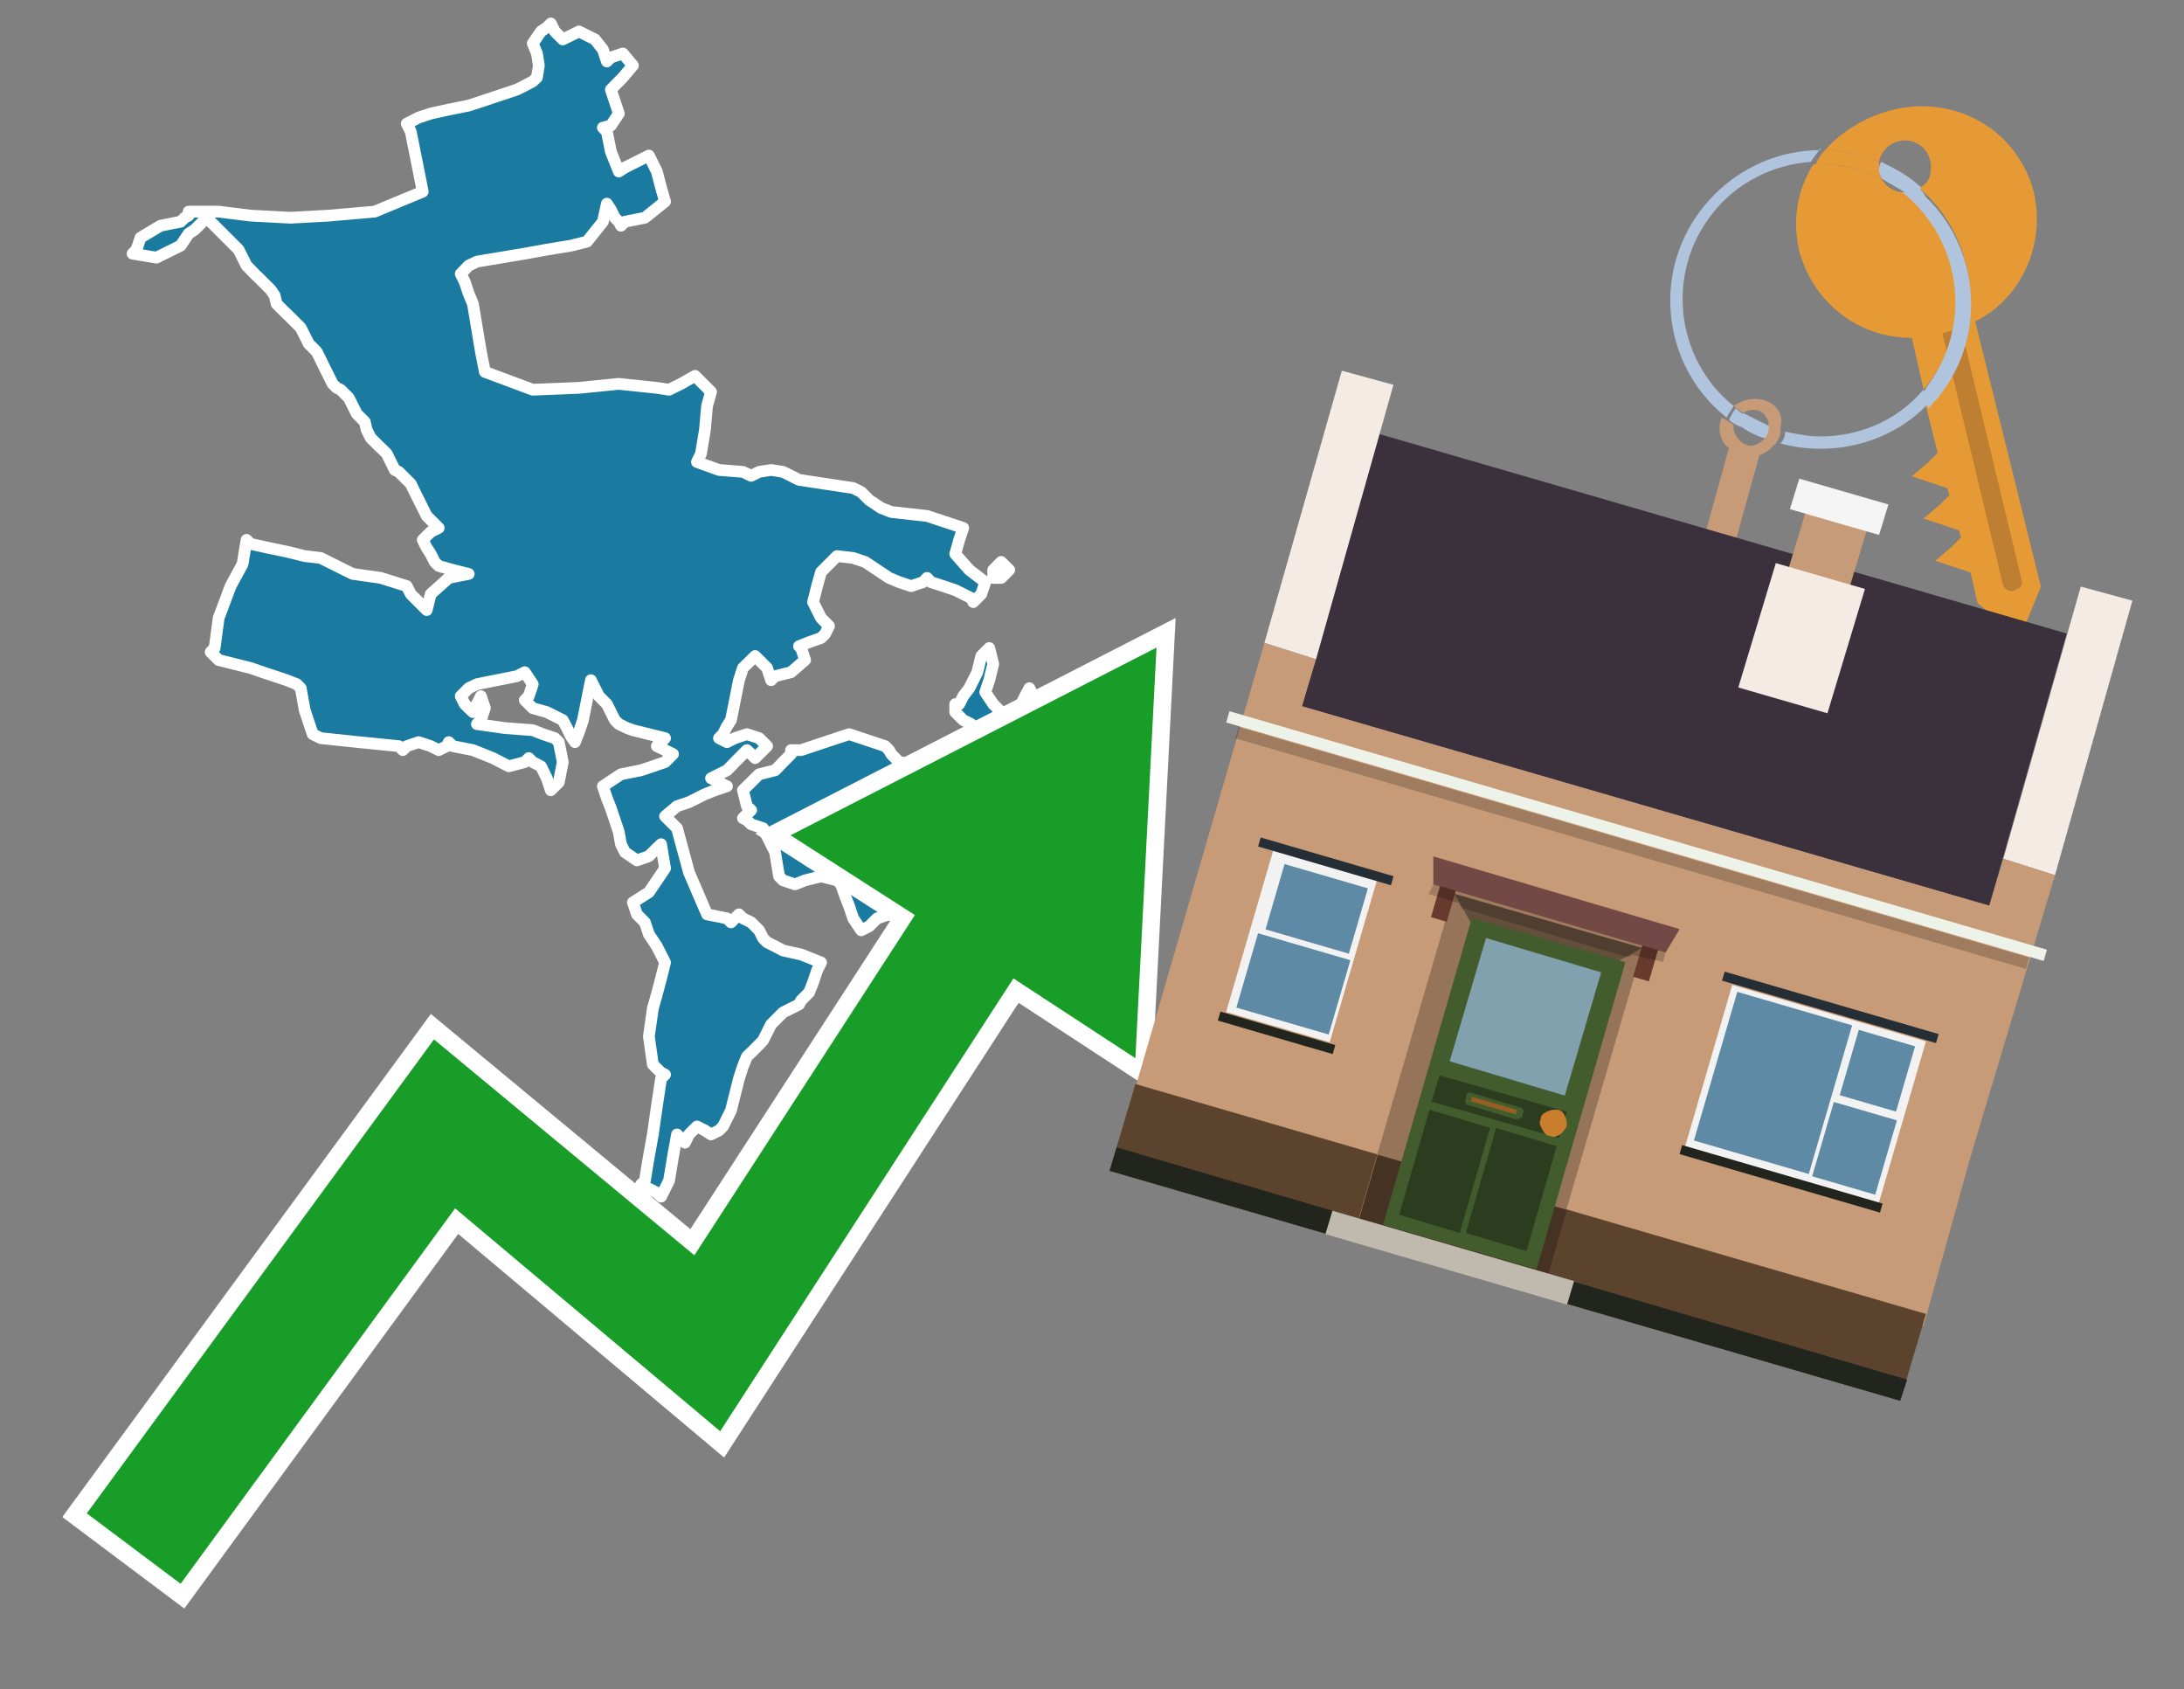 <?xml version="1.0" encoding="utf-8"?>
<!-- Generator: Adobe Illustrator 26.0.3, SVG Export Plug-In . SVG Version: 6.00 Build 0)  -->
<svg version="1.1" id="Text" xmlns="http://www.w3.org/2000/svg" xmlns:xlink="http://www.w3.org/1999/xlink" x="0px" y="0px"
	 width="93.1px" height="72px" viewBox="0 0 93.1 72" style="enable-background:new 0 0 93.1 72;" xml:space="preserve">
<rect x="0" y="0" width="93.1" height="72" fill="#808080" stroke="none"/>
<style type="text/css">
	.st0{fill:#1B7AA0;stroke:#FFFFFF;stroke-width:0.5;stroke-linejoin:round;}
	.st1{fill:none;stroke:#FFFFFF;stroke-width:1.5;stroke-miterlimit:10;}
	.st2{fill:#179D28;}
	.st3{fill:#E69A35;}
	.st4{fill:#B0C4DE;}
	.st5{fill:#C79B77;}
	.st6{fill:#BF7F32;}
	.st7{fill-rule:evenodd;clip-rule:evenodd;fill:#3A313D;}
	.st8{fill-rule:evenodd;clip-rule:evenodd;fill:#F4EBE4;}
	.st9{fill-rule:evenodd;clip-rule:evenodd;fill:#C79B77;}
	.st10{fill-rule:evenodd;clip-rule:evenodd;fill:#5C432E;}
	.st11{fill-rule:evenodd;clip-rule:evenodd;fill:#21251D;}
	.st12{fill-rule:evenodd;clip-rule:evenodd;fill:#F5F5F5;}
	.st13{fill-rule:evenodd;clip-rule:evenodd;fill:#EDF3E8;}
	.st14{opacity:0.2;fill-rule:evenodd;clip-rule:evenodd;}
	.st15{fill-rule:evenodd;clip-rule:evenodd;fill:#957459;}
	.st16{fill-rule:evenodd;clip-rule:evenodd;fill:#453223;}
	.st17{fill-rule:evenodd;clip-rule:evenodd;fill:#644E3C;}
	.st18{fill:#724944;}
	.st19{fill:#435C2E;}
	.st20{fill:#81A1AE;}
	.st21{fill:#2C3D1F;}
	.st22{fill:#C87E2C;}
	.st23{fill-rule:evenodd;clip-rule:evenodd;fill:#C0B9AD;}
	.st24{fill:#683A2D;}
	.st25{opacity:0.2;}
	.st26{fill:#965F21;}
	.st27{fill-rule:evenodd;clip-rule:evenodd;fill:#F2F2F2;}
	.st28{fill-rule:evenodd;clip-rule:evenodd;fill:#5F8AA5;}
	.st29{fill-rule:evenodd;clip-rule:evenodd;fill:#252E34;}
</style>
<path class="st0" d="M44.05,32.14L43.36,32.31L42.68,31.97L43.19,31.63L43.7,31.8L43.88,31.97L44.05,31.97ZM44.39,30.01L44.73,30.18L44.9,30.35L45.07,30.69L44.73,31.03L44.39,31.12L44.05,31.29L43.7,31.12L43.53,31.03L43.36,30.52L43.53,30.01L43.7,29.67L43.88,29.33L44.05,29.67L44.05,30.01ZM42.34,24.29L42.68,23.95L43.02,24.29L42.68,24.63L42.34,24.63ZM40.89,30.01L41.06,29.67L41.32,29.33L41.66,28.65L41.83,27.96L42.0,27.79L42.17,27.62L42.34,28.3L42.17,28.99L42.0,29.5L42.34,30.01L42.68,30.35L42.85,30.69L43.02,30.86L42.85,31.03L42.68,31.12L42.17,31.29L41.66,31.12L41.49,31.03L41.4,30.86L41.06,30.69L40.72,30.35L40.72,30.01ZM40.72,40.68L40.55,41.02L40.38,40.85L40.04,40.68L39.69,41.02L40.55,41.36L41.4,41.53L41.49,41.7L41.66,41.87L41.49,42.04L41.4,42.21L41.49,42.3L41.66,42.47L41.83,42.64L42.0,42.47L42.17,42.3L42.34,42.04L42.85,41.7L43.36,41.53L43.02,41.36L42.68,41.02L42.85,40.68L43.02,40.51L43.53,40.33L44.05,40.51L44.39,40.68L44.73,40.85L44.9,41.02L45.07,41.19L44.9,41.36L44.73,41.53L44.56,41.7L44.39,42.21L44.05,42.64L43.7,42.38L43.53,42.04L43.36,42.38L43.19,42.64L43.02,42.81L42.08,42.98L41.06,42.81L40.89,42.64L40.72,42.47L40.55,42.3L40.38,42.21L40.04,42.04L39.69,41.87L39.35,41.7L39.01,41.53L38.67,41.36L38.33,41.02L38.67,40.68L39.01,40.51L39.18,40.33L39.35,40.16L39.52,39.99L39.69,39.82L39.87,39.65L40.04,39.48L40.21,39.31L40.38,39.82L40.55,40.33L40.72,40.33ZM34.15,31.97L34.66,31.8L35.17,31.63L35.68,31.46L36.2,31.29L36.71,31.46L37.22,31.63L37.73,31.8L37.9,31.97L37.99,32.14L38.16,32.31L38.33,32.48L39.52,32.66L40.72,32.83L41.06,33.0L41.4,32.83L43.02,32.66L44.73,32.83L44.98,33.0L45.33,33.51L45.67,34.02L46.01,34.19L46.18,34.36L46.35,34.53L46.18,34.7L46.01,34.87L45.84,34.96L45.67,35.13L45.5,35.3L45.33,35.47L45.24,35.64L45.07,35.81L44.9,35.98L44.73,36.15L44.39,36.32L44.05,36.49L43.88,36.67L43.7,36.84L42.51,37.01L41.4,37.18L41.23,37.35L41.06,37.52L40.89,37.69L40.72,37.86L40.55,38.03L40.38,38.29L40.21,38.63L40.04,38.8L39.69,38.97L39.35,39.14L38.84,39.31L38.33,39.14L37.9,38.97L37.39,39.14L37.22,39.31L37.05,39.48L36.71,39.65L36.37,39.14L36.2,38.63L36.03,38.2L35.85,37.69L35.68,37.52L35.0,37.35L34.32,37.52L33.89,37.69L33.38,37.52L33.21,37.35L33.04,36.32L32.53,35.3L32.02,35.13L31.84,34.96L31.67,34.87L31.84,34.7L32.02,34.53L31.84,34.36L31.67,33.68L32.36,33.0L33.04,32.83L33.21,32.66L33.38,32.48L33.55,32.31L33.72,32.14L33.72,31.97ZM9.32,9.02L10.68,9.19L12.39,9.28L14.01,9.19L15.97,9.02L18.02,8.17L17.85,7.31L17.68,6.46L17.51,5.61L17.34,5.27L17.85,5.01L18.36,4.84L19.13,4.67L19.98,4.5L20.5,4.33L21.01,4.16L21.52,3.99L22.03,3.82L22.37,3.65L22.71,3.47L22.89,3.3L22.97,2.79L22.89,2.28L22.71,1.85L23.06,1.34L23.31,1.17L23.48,1.0L23.65,1.34L23.99,1.68L24.34,1.51L24.68,1.34L25.02,1.51L25.36,1.68L25.7,2.11L25.87,2.62L26.04,2.45L26.55,2.28L26.98,2.79L26.55,3.3L26.04,3.82L26.21,4.33L26.38,4.84L26.04,5.35L25.7,5.44L25.87,5.61L26.04,6.46L26.38,7.31L26.64,7.14L26.98,6.97L27.32,6.8L27.66,6.63L28.0,7.31L28.18,8.0L28.35,8.59L27.49,9.28L26.64,9.45L26.47,9.62L26.38,9.45L26.21,9.28L26.04,8.94L25.87,8.68L25.7,9.45L25.02,10.3L24.34,10.47L23.31,10.64L22.37,10.81L21.35,10.98L20.33,11.15L19.98,11.32L19.64,11.67L19.81,12.01L19.98,12.52L20.16,12.95L20.33,13.97L20.5,14.99L20.67,15.85L22.71,16.61L24.68,16.53L26.38,16.36L28.0,16.53L28.52,16.61L29.03,16.36L29.63,16.02L30.31,16.7L30.14,17.3L30.05,18.32L29.88,19.34L29.71,19.69L30.65,20.03L31.67,20.11L32.02,20.28L32.36,20.11L32.87,20.03L33.38,20.11L33.72,20.28L34.06,20.45L35.17,20.62L36.37,20.8L36.71,20.97L37.05,21.31L37.56,21.65L37.99,21.82L39.52,21.99L41.06,22.5L40.89,23.01L40.72,23.61L41.32,24.29L42.0,24.81L41.83,25.32L41.66,25.49L41.49,25.66L41.4,25.49L41.06,25.32L40.72,25.15L40.21,24.98L39.69,24.81L39.52,24.63L39.35,24.81L38.84,24.98L38.33,24.81L37.9,24.63L37.39,24.29L36.88,23.95L36.37,23.78L35.68,23.7L35.0,24.38L34.83,24.98L34.66,25.66L35.0,26.34L35.34,26.68L35.17,27.02L35.0,27.19L34.49,27.37L34.06,27.54L34.15,27.62L34.32,28.13L33.72,28.65L33.04,28.82L32.87,28.99L32.7,28.47L32.19,27.96L31.67,28.47L31.5,28.99L31.33,29.84L31.16,30.69L30.99,30.95L30.82,31.29L30.65,31.46L30.99,31.63L31.33,31.46L31.84,31.29L32.36,31.46L32.53,31.63L32.7,31.8L32.53,31.97L32.36,32.14L32.19,32.31L32.02,32.14L31.84,31.97L31.67,32.14L31.5,32.31L31.33,32.48L31.16,32.66L30.99,32.83L30.65,33.0L30.31,33.17L30.65,33.34L30.99,33.51L30.48,33.68L30.05,33.85L29.71,34.02L29.37,34.19L28.86,34.36L28.35,34.79L28.86,35.3L29.37,37.18L30.14,38.97L30.99,39.14L31.16,39.31L31.33,39.14L31.5,38.97L31.67,39.14L32.02,39.31L32.36,39.65L32.53,39.99L32.7,40.16L33.04,40.33L33.38,40.51L34.15,40.68L35.0,41.02L34.83,41.36L34.66,41.87L34.49,42.3L34.32,42.47L34.15,42.64L34.06,42.81L33.72,42.98L33.38,43.15L33.21,43.32L33.04,43.49L32.87,43.66L32.7,44.0L32.53,44.34L32.36,44.52L32.19,44.69L32.02,44.86L31.84,45.03L31.67,45.45L31.5,45.97L31.33,46.65L31.16,47.33L30.99,47.67L30.82,48.01L30.65,48.18L30.31,48.35L30.05,48.18L29.71,48.01L29.37,48.35L29.2,48.7L29.03,48.53L28.86,48.35L28.69,49.29L28.52,50.32L28.35,50.66L28.18,51.0L28.0,50.83L27.66,50.66L27.32,50.49L27.49,50.32L27.66,49.29L27.83,48.35L28.0,47.16L28.18,45.97L28.35,45.8L28.18,45.71L28.0,45.54L27.83,45.37L27.66,44.17L27.83,42.98L28.0,42.38L28.18,41.7L28.35,41.02L28.0,40.33L27.66,39.82L27.49,39.31L27.32,39.14L27.15,38.97L26.98,38.46L27.66,38.03L28.35,37.01L28.18,35.98L28.0,36.15L27.83,36.32L27.66,36.49L27.15,36.67L26.64,36.32L26.47,35.98L26.38,35.47L26.21,34.96L26.04,34.45L25.87,34.02L25.7,33.51L26.47,33.0L27.32,32.83L27.83,32.66L28.35,32.48L28.52,32.31L28.69,32.14L28.35,31.97L28.0,31.8L28.18,31.63L28.35,31.46L27.66,31.29L26.98,31.12L26.73,31.03L26.38,30.86L26.21,30.69L26.04,30.35L25.87,30.01L25.7,29.84L25.53,29.67L25.36,29.33L25.19,28.99L25.02,29.84L24.85,30.69L24.68,31.2L24.51,31.63L24.34,31.38L24.17,31.03L23.99,30.69L23.31,30.35L22.71,30.18L22.54,30.01L22.37,29.84L22.54,29.67L22.71,29.16L22.37,28.65L22.03,28.82L21.18,28.99L20.33,29.16L19.98,29.33L19.64,29.67L19.81,30.01L19.98,30.18L20.16,30.35L20.33,30.01L20.5,29.67L20.67,30.18L20.5,30.69L20.33,30.86L21.52,31.03L22.71,31.12L23.14,31.29L23.65,31.46L23.82,31.63L23.99,32.48L23.82,33.34L23.65,33.51L23.48,33.68L23.31,33.17L23.06,32.66L22.71,32.48L22.54,32.31L22.37,32.48L21.69,32.66L21.01,32.31L20.16,31.97L19.3,31.8L19.13,31.63L19.05,31.8L18.7,31.97L18.36,31.8L17.85,31.63L17.34,31.8L17.17,31.97L17.0,31.8L15.29,31.63L13.67,31.46L13.33,31.29L12.99,30.27L12.82,29.33L12.65,29.16L12.22,28.99L11.71,28.82L11.2,28.65L10.68,28.47L10.0,28.3L9.32,28.13L9.15,27.96L8.98,27.79L9.15,27.62L9.32,26.34L9.83,24.98L10.34,24.04L10.51,23.01L10.68,23.18L11.45,23.35L12.31,23.53L12.99,23.7L13.67,23.78L14.01,23.95L14.35,24.12L14.69,24.29L15.04,24.46L16.23,24.63L17.34,24.98L17.51,25.32L17.68,25.49L17.85,25.66L18.02,25.83L18.19,26.0L18.36,25.32L19.13,24.63L19.98,24.46L19.3,24.29L18.7,24.12L18.53,23.95L18.36,23.61L18.19,23.35L18.02,23.01L18.36,22.67L18.7,22.5L18.53,22.33L18.36,22.16L18.19,21.99L18.02,21.65L17.85,21.31L17.68,20.97L17.51,20.62L17.34,20.45L17.17,20.28L17.0,20.11L16.83,20.03L16.66,19.69L16.49,19.34L16.32,19.17L16.14,19.0L15.97,18.83L15.8,18.66L15.63,18.32L15.55,17.98L15.38,17.81L15.21,17.64L15.04,17.3L14.87,16.96L14.69,16.78L14.52,16.61L14.35,16.53L14.18,16.36L14.01,16.02L13.84,15.68L13.67,15.33L13.5,14.99L13.33,14.82L13.16,14.65L12.99,14.31L12.82,13.97L12.65,13.8L12.48,13.63L12.31,13.46L12.13,13.29L11.96,13.12L11.79,12.95L11.71,12.6L11.54,12.35L11.37,12.18L11.2,12.01L11.03,11.84L10.85,11.67L10.68,11.49L10.51,11.32L10.34,10.98L10.17,10.64L10.0,10.47L9.83,10.3L9.66,10.13L9.49,9.96L9.32,9.79L9.15,9.62L8.98,9.45L8.81,9.28L8.64,9.45L8.47,9.62L8.3,9.79L8.04,9.96L7.7,10.47L6.67,10.98L5.65,10.81L5.82,10.64L5.99,10.13L6.84,9.62L7.7,9.45L7.87,9.28L8.04,9.19L8.04,9.02Z"/>
<polygon class="st1" points="49.3,27.6 33.7,35.6 39,39 29.6,53.5 18.5,44.3 3.7,64.5 7.7,67.5 19.4,51.5 30.7,61 43.2,41.7 
	48.4,45.1 "/>
<polygon class="st2" points="49.3,27.6 33.7,35.6 39,39 29.6,53.5 18.5,44.3 3.7,64.5 7.7,67.5 19.4,51.5 30.7,61 43.2,41.7 
	48.4,45.1 "/>
<path class="st3" d="M80.2,7.6c0-0.1-0.1-0.2-0.1-0.3c0-0.1,0-0.3,0-0.4c-0.7-0.3-1.5-0.5-2.3-0.5c-0.2,0.2-0.3,0.4-0.4,0.6
	c0.1,0,0.2,0,0.3,0C78.5,7,79.4,7.2,80.2,7.6z"/>
<path class="st4" d="M77.6,6.4c-3.5,0-6.4,2.9-6.4,6.4c0,2,0.9,3.8,2.4,5c0.1-0.2,0.2-0.3,0.3-0.5c-2.5-2-2.9-5.7-0.9-8.2
	c1-1.3,2.6-2.1,4.2-2.2c0.1-0.2,0.3-0.4,0.4-0.6V6.4z"/>
<path class="st3" d="M84.2,13.7c2-1,3-3.3,2.5-5.5C86,5.5,83.3,4,80.6,4.7c-1.1,0.3-2.1,0.9-2.8,1.7c0.8,0,1.6,0.2,2.3,0.5
	c0.1-0.6,0.7-1,1.3-0.9c0.6,0.1,1,0.7,0.9,1.3c0,0.3-0.2,0.6-0.5,0.7c2.7,2.3,2.9,6.4,0.6,9c-0.1,0.1-0.2,0.2-0.3,0.3l0.5,2
	l-0.4,0.4l-0.7,0.6l0.9,0.3l0.6,0.2l0.1,0.3l-0.4,0.4L82,22.1l0.9,0.3l0.6,0.2l0.1,0.3l-0.4,0.4l-0.7,0.6l0.9,0.3l0.6,0.2l0.3,1.3
	l1.8,1.5L87,25L84.2,13.7z"/>
<path class="st3" d="M81.2,8.2c-0.4,0-0.8-0.2-1-0.6C79.4,7.2,78.5,7,77.6,7c-0.1,0-0.2,0-0.3,0c-0.7,1.1-0.9,2.4-0.6,3.7
	c0.6,2.2,2.5,3.7,4.8,3.7l0.5,2.2c2.1-2.4,1.9-6.1-0.6-8.2C81.3,8.3,81.2,8.3,81.2,8.2z"/>
<path class="st4" d="M74.1,18.1c0.4,0.3,0.8,0.5,1.2,0.6c0.1-0.1,0.2-0.3,0.2-0.5l0,0c-0.4-0.2-0.8-0.4-1.2-0.6
	C74.2,17.8,74.1,17.9,74.1,18.1z"/>
<path class="st4" d="M74.4,17.7c-0.2-0.1-0.3-0.2-0.4-0.3c-0.1,0.1-0.2,0.3-0.3,0.5c0.1,0.1,0.3,0.2,0.5,0.3
	C74.1,17.9,74.2,17.8,74.4,17.7z"/>
<path class="st5" d="M74.8,17c-0.3,0-0.6,0.1-0.9,0.3c0.1,0.1,0.3,0.2,0.4,0.3c0.3-0.2,0.8-0.2,1,0.2c0.1,0.1,0.1,0.3,0.1,0.4l0,0
	c0,0.4-0.3,0.7-0.7,0.8c-0.4,0-0.7-0.3-0.8-0.7c0,0,0,0,0-0.1v-0.1c-0.2-0.1-0.3-0.2-0.5-0.3c-0.2,0.4-0.1,1,0.3,1.3l-1,3.6L74,23
	l1-3.6c0.3-0.1,0.5-0.3,0.7-0.5c0.1-0.2,0.2-0.3,0.2-0.5c0-0.1,0-0.1,0-0.2C76.1,17.5,75.5,17,74.8,17z"/>
<path class="st6" d="M86,25.1l-0.2,0.1c-0.2,0-0.3-0.1-0.4-0.2l0,0l-2.6-10.8l0.8-0.2l2.6,10.8C86.2,24.9,86.1,25.1,86,25.1L86,25.1
	z"/>
<path class="st4" d="M80.1,7.3c0,0.1,0.1,0.2,0.1,0.3c0.3,0.2,0.7,0.4,1,0.6c0.1,0,0.2,0,0.3,0c0.1,0,0.3-0.1,0.4-0.2
	c-0.5-0.5-1.1-0.8-1.7-1.1C80.1,7,80.1,7.2,80.1,7.3z"/>
<path class="st4" d="M77.6,18.6c-0.5,0-1-0.1-1.5-0.2c0,0.2-0.1,0.4-0.2,0.5c2.2,0.6,4.7,0,6.3-1.7L82,16.6
	C80.9,17.9,79.3,18.6,77.6,18.6z"/>
<path class="st4" d="M81.8,8c-0.1,0.1-0.2,0.1-0.4,0.2c-0.1,0-0.2,0-0.3,0c2.5,2,3,5.6,1.1,8.2c-0.1,0.1-0.1,0.2-0.2,0.3l0.2,0.7
	c2.5-2.5,2.4-6.6-0.1-9C82,8.2,81.9,8.1,81.8,8L81.8,8z"/>
<g>
	<polygon class="st7" points="84.8,38.6 55.5,30.1 58.8,18.5 88.1,27 84.8,38.6 	"/>
	<polygon class="st8" points="87.6,37.3 85.4,36.6 88.7,25 90.9,25.6 87.6,37.3 	"/>
	<polygon class="st8" points="56.1,28.1 53.9,27.4 57.2,15.8 59.4,16.4 56.1,28.1 	"/>
	<polygon class="st9" points="84,49.3 87.6,37.3 85.4,36.6 84.8,38.6 55.5,30.1 56.1,28.1 53.9,27.4 48.3,46.7 82,56.5 	"/>
	<polygon class="st10" points="81,59.7 82.1,56 48.4,46.2 47.3,49.9 81,59.7 	"/>
	<polygon class="st11" points="81,59.7 81.3,58.8 47.6,48.9 47.3,49.9 81,59.7 	"/>
	<polygon class="st9" points="79.7,22.2 77.1,21.4 76.1,24.7 78.7,25.5 79.7,22.2 	"/>
	<polygon class="st12" points="80.5,21.5 76.7,20.4 76.3,21.7 80.1,22.8 80.5,21.5 	"/>
	
		<rect x="51.6" y="35.5" transform="matrix(-0.96 -0.28 0.28 -0.96 126.714 89.484)" class="st13" width="36.3" height="0.5"/>
	
		<rect x="52.1" y="35.9" transform="matrix(-0.96 -0.28 0.28 -0.96 126.324 90.347)" class="st14" width="35.1" height="0.5"/>
	<polygon class="st8" points="79.5,25.1 75.7,24 74.1,29.3 77.9,30.4 79.5,25.1 	"/>
	<g>
		
			<rect x="59.8" y="39" transform="matrix(-0.96 -0.28 0.28 -0.96 112.475 108.436)" class="st15" width="8.4" height="14.4"/>
		
			<rect x="58.2" y="50.3" transform="matrix(0.96 0.28 -0.28 0.96 16.945 -15.371)" class="st16" width="8.4" height="2.9"/>
		<polygon class="st17" points="64.9,43.2 62,38.1 70,40.4 		"/>
		<polygon class="st18" points="61.1,36.5 71.6,39.6 71,40.6 61.1,37.7 		"/>
		<g transform="matrix( 0.861, 0, 0, 0.861, 2148,666.7) ">
			<g>
				<g id="Symbol_9_0_Layer2_0_MEMBER_8_MEMBER_12_MEMBER_0_FILL_00000030453980844850742880000012746011877097012353_">
					<path class="st19" d="M-2414.3-726.7l-7.6-2.2l-4.4,15.2l7.6,2.2L-2414.3-726.7z"/>
				</g>
			</g>
		</g>
		<g transform="matrix( 0.861, 0, 0, 0.861, 2148,666.7) ">
			<g>
				<g id="Symbol_9_0_Layer2_0_MEMBER_8_MEMBER_12_MEMBER_1_MEMBER_1_FILL_00000160896580210272297070000006484958177125980349_">
					<path class="st20" d="M-2421.2-727.9l-1.8,6.1l5.7,1.7l1.8-6.1L-2421.2-727.9z"/>
				</g>
			</g>
		</g>
		<g transform="matrix( 0.861, 0, 0, 0.861, 2148,666.7) ">
			<g>
				<g id="Symbol_9_0_Layer2_0_MEMBER_8_MEMBER_12_MEMBER_2_MEMBER_0_FILL_00000046313035126205904270000016877189201562818438_">
					<path class="st21" d="M-2422.5-713.3l1.5-5.2l-3-0.9l-1.5,5.2L-2422.5-713.3z"/>
				</g>
			</g>
		</g>
		<g transform="matrix( 0.861, 0, 0, 0.861, 2148,666.7) ">
			<g>
				<g id="Symbol_9_0_Layer2_0_MEMBER_8_MEMBER_12_MEMBER_2_MEMBER_1_FILL_00000088098463649334882330000013914423555052263100_">
					<path class="st21" d="M-2419.2-712.4l1.5-5.2l-3-0.9l-1.5,5.2L-2419.2-712.4z"/>
				</g>
			</g>
		</g>
		<g transform="matrix( 0.861, 0, 0, 0.861, 2148,666.7) ">
			<g>
				<g id="Symbol_9_0_Layer2_0_MEMBER_8_MEMBER_12_MEMBER_2_MEMBER_1_FILL_00000121990224060724093530000009829373724816555169_">
					<path class="st21" d="M-2417.6-718l0.4-1.3l-6.3-1.8l-0.4,1.3L-2417.6-718z"/>
				</g>
			</g>
		</g>
		<g transform="matrix( 0.861, 0, 0, 0.861, 2148,666.7) ">
			<g>
				<g id="Symbol_9_0_Layer2_0_MEMBER_8_MEMBER_13_FILL_00000043429541599211024490000009538945078429149852_">
					<path class="st22" d="M-2417.2-718.6c0-0.2,0-0.3-0.1-0.5c-0.1-0.2-0.2-0.3-0.4-0.3c-0.2,0-0.3,0-0.5,0.1
						c-0.2,0.1-0.3,0.2-0.3,0.4c-0.1,0.2,0,0.3,0.1,0.5c0.1,0.2,0.2,0.3,0.4,0.3c0.2,0.1,0.3,0,0.5-0.1
						C-2417.4-718.3-2417.3-718.4-2417.2-718.6z"/>
				</g>
			</g>
		</g>
		<polygon class="st23" points="56.5,52.6 56.8,51.6 67.1,54.6 66.8,55.6 56.5,52.6 		"/>
		
			<rect x="69.9" y="40.4" transform="matrix(-0.96 -0.28 0.28 -0.96 126.081 100.181)" class="st24" width="0.7" height="1.4"/>
		
			<rect x="61.1" y="37.9" transform="matrix(-0.96 -0.28 0.28 -0.96 109.717 92.777)" class="st24" width="0.7" height="1.4"/>
		<polygon class="st25" points="61.1,37.7 71,40.6 70.9,41 69.6,40.7 69.4,40.8 62.3,38.7 62.2,38.5 60.9,38.1 		"/>
		<path class="st19" d="M64.6,47.7l-2-0.6c-0.1,0-0.2-0.1-0.1-0.3l0-0.1c0-0.1,0.1-0.2,0.3-0.1l2,0.6c0.1,0,0.2,0.1,0.1,0.3l0,0.1
			C64.9,47.6,64.8,47.7,64.6,47.7z"/>
		<rect x="62.7" y="47" transform="matrix(0.96 0.28 -0.28 0.96 15.715 -15.934)" class="st26" width="2" height="0.2"/>
	</g>
	<g>
		
			<rect x="72.7" y="43" transform="matrix(0.96 0.28 -0.28 0.96 16.09 -19.659)" class="st27" width="8.6" height="7.2"/>
		<g>
			
				<rect x="72.3" y="43.6" transform="matrix(0.28 -0.96 0.96 0.28 10.109 105.808)" class="st28" width="6.6" height="5.1"/>
			
				<rect x="78.6" y="44.4" transform="matrix(0.28 -0.96 0.96 0.28 13.792 109.701)" class="st28" width="2.9" height="2.5"/>
			
				<rect x="77.4" y="47.5" transform="matrix(0.28 -0.96 0.96 0.28 9.977 111.138)" class="st28" width="3.3" height="2.8"/>
		</g>
		
			<rect x="73.3" y="42.7" transform="matrix(0.96 0.28 -0.28 0.96 15.107 -20.104)" class="st29" width="9.5" height="0.4"/>
		<rect x="71.5" y="50" transform="matrix(0.96 0.28 -0.28 0.96 17.068 -19.216)" class="st11" width="8.9" height="0.4"/>
	</g>
	<g>
		
			<rect x="53.2" y="36.7" transform="matrix(0.96 0.28 -0.28 0.96 13.488 -13.91)" class="st27" width="4.6" height="7.2"/>
		<g>
			
				<rect x="54.6" y="36.9" transform="matrix(0.28 -0.96 0.96 0.28 3.235 81.694)" class="st28" width="2.9" height="3.7"/>
			
				<rect x="53.5" y="39.9" transform="matrix(0.28 -0.96 0.96 0.28 -0.58 83.132)" class="st28" width="3.3" height="4.1"/>
		</g>
		
			<rect x="53.6" y="36.5" transform="matrix(0.96 0.28 -0.28 0.96 12.505 -14.355)" class="st29" width="5.9" height="0.4"/>
		
			<rect x="51.9" y="43.8" transform="matrix(0.96 0.28 -0.28 0.96 14.466 -13.467)" class="st11" width="5.1" height="0.4"/>
	</g>
</g>
</svg>
